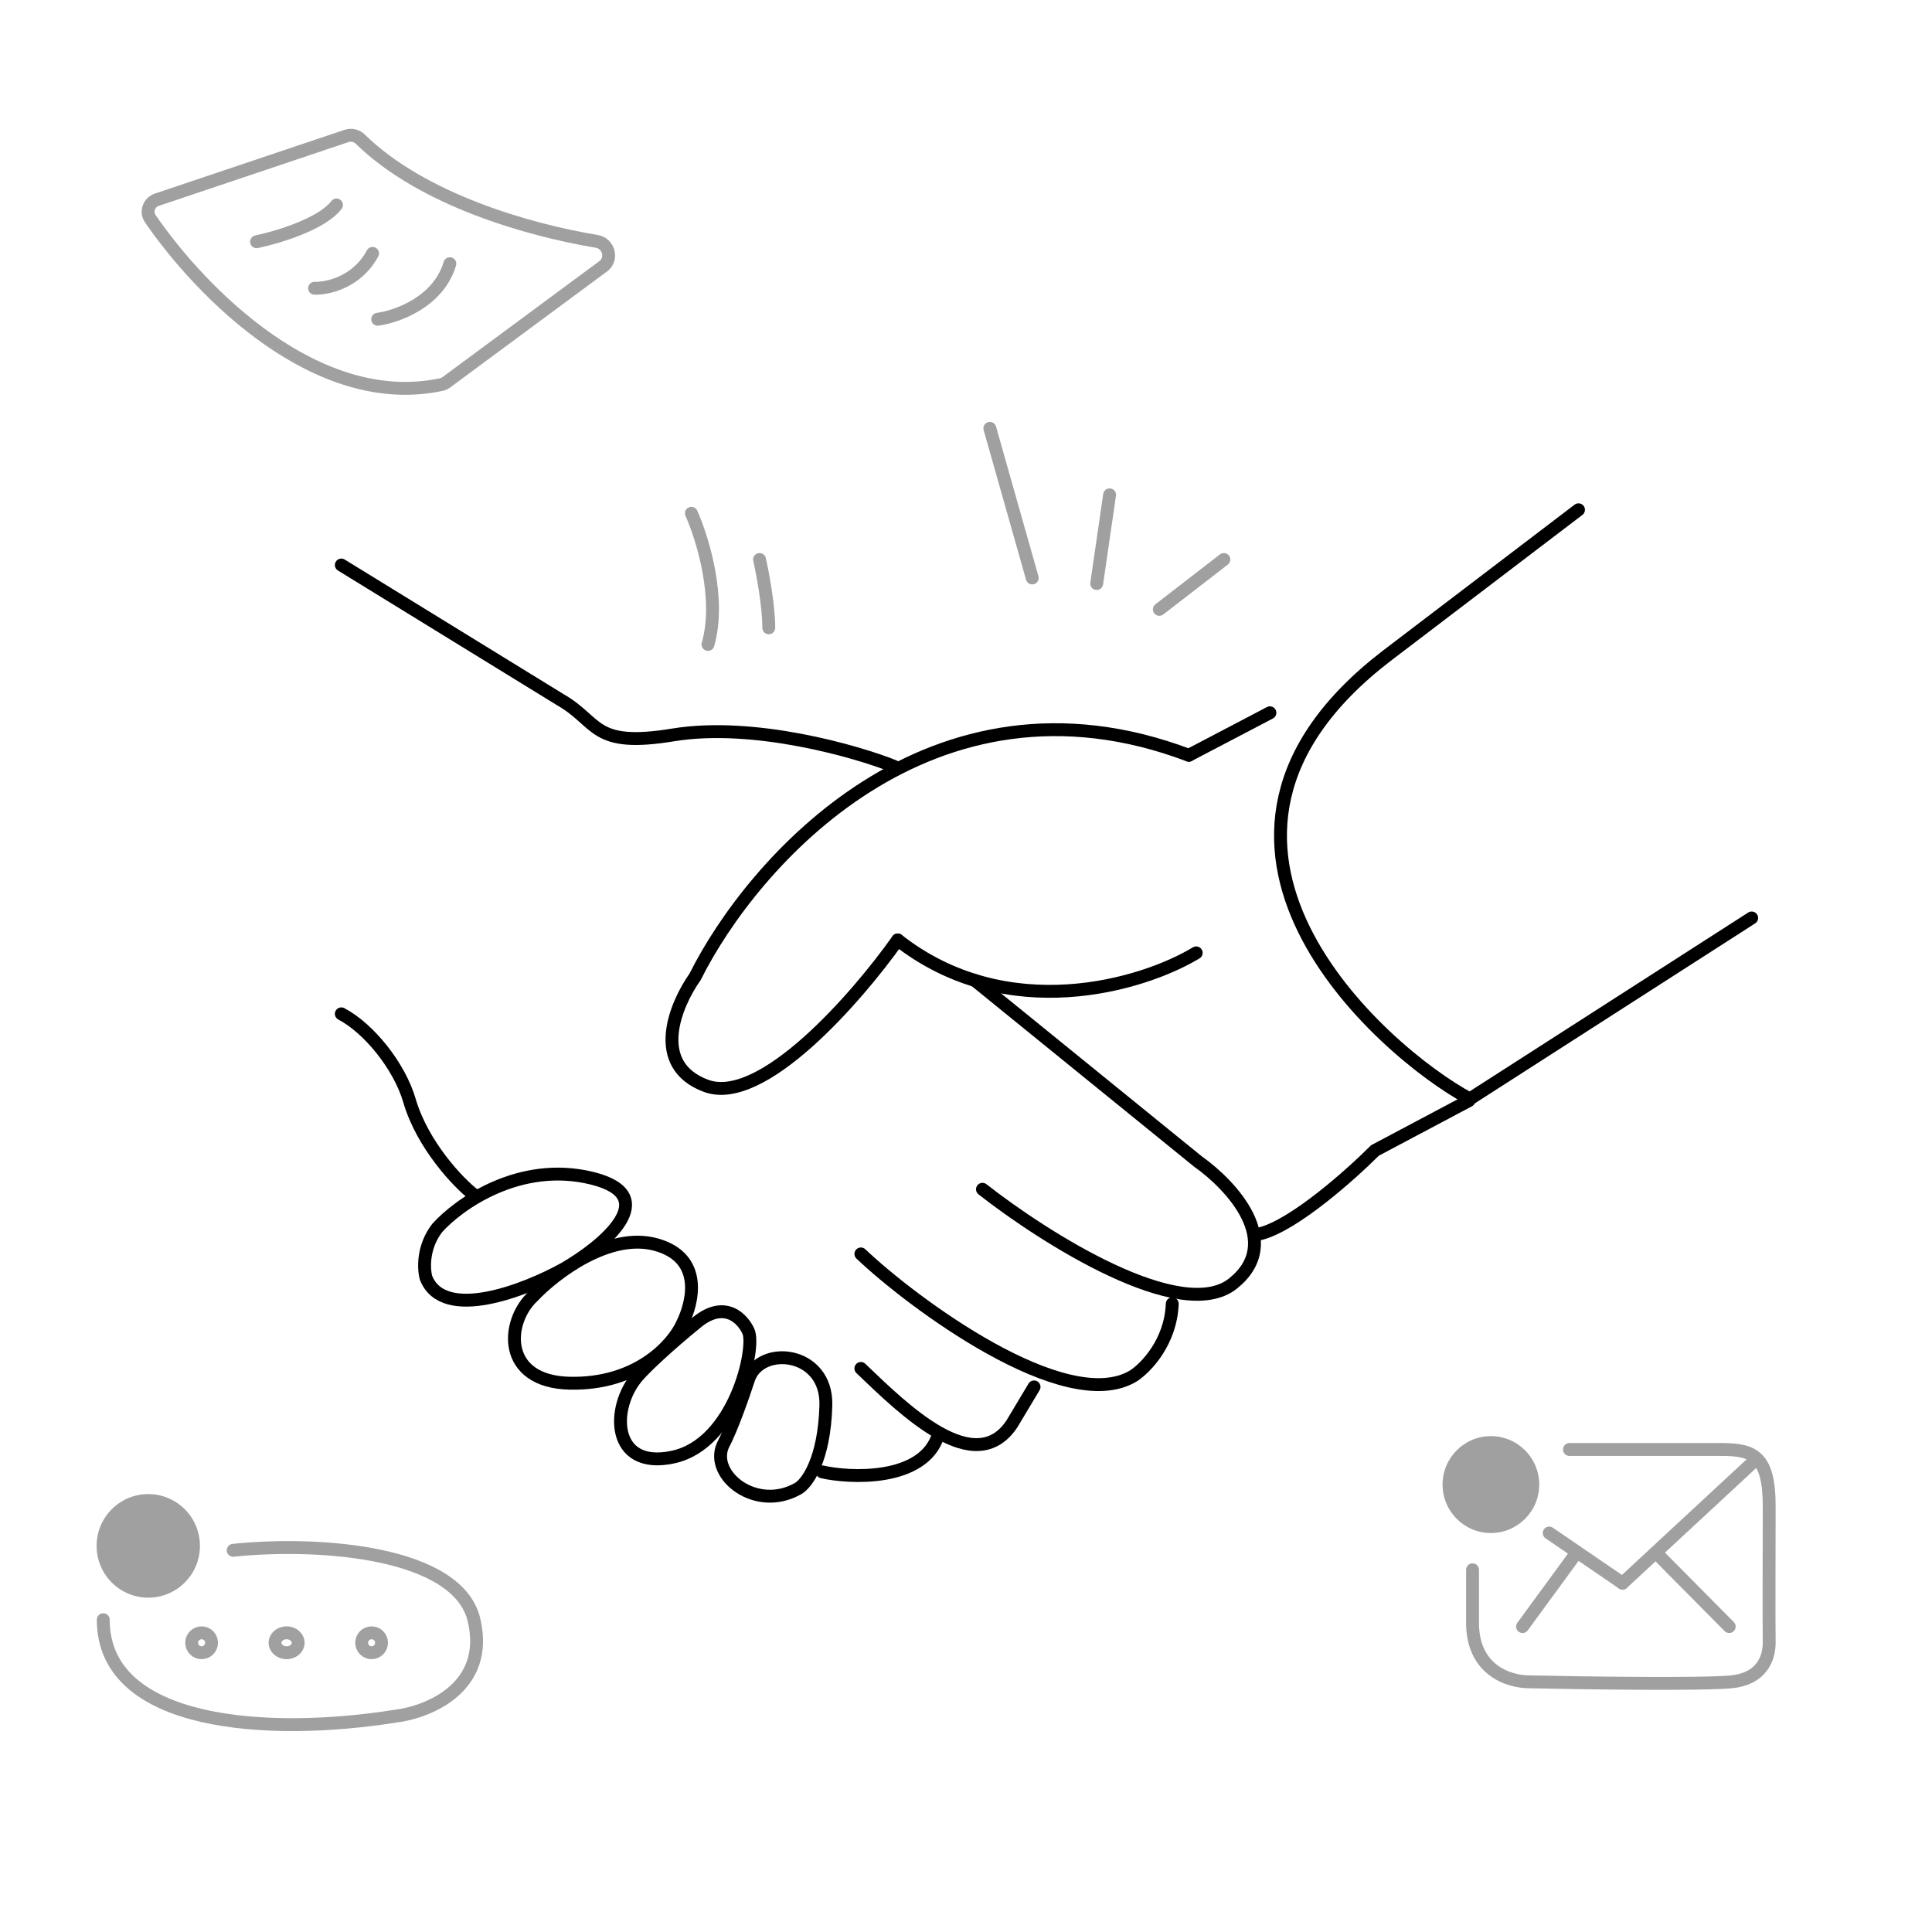 <svg width="300" height="300" viewBox="0 0 300 300" fill="none" xmlns="http://www.w3.org/2000/svg">
<path d="M127.668 228.55C131.768 229.507 143.403 230.157 145.691 222.815" stroke="black" stroke-width="2" stroke-linecap="round"/>
<path d="M133.675 212.49C140.541 219.086 151.413 229.698 157.134 221.094L160.567 215.358" stroke="black" stroke-width="2" stroke-linecap="round"/>
<path d="M133.679 194.708C141.499 202.164 165.491 220.06 176.019 213.635C177.926 212.393 181.798 208.415 182.028 202.45" stroke="black" stroke-width="2" stroke-linecap="round"/>
<path d="M152.558 184.671C162.19 192.224 183.456 205.721 191.466 199.297C199.478 192.874 191.181 184.002 186.031 180.37L151.414 152.264" stroke="black" stroke-width="2" stroke-linecap="round"/>
<path d="M53 157.427C57.291 159.687 62.026 165.548 63.585 170.906C65.588 177.789 71.214 183.717 73.598 185.533" stroke="black" stroke-width="2" stroke-linecap="round"/>
<path d="M138.827 118.997C133.104 116.702 117.084 112.056 104.496 114.122C91.908 116.187 93.052 112.114 87.044 108.673L53 87.737" stroke="black" stroke-width="2" stroke-linecap="round"/>
<path d="M184.602 117.275L197.19 110.68M195.759 191.554C201.024 190.177 209.778 182.377 213.497 178.648L228.086 170.905" stroke="black" stroke-width="2" stroke-linecap="round"/>
<path d="M185.746 147.961C177.354 153.028 156.337 159.26 139.4 145.955" stroke="black" stroke-width="2" stroke-linecap="round"/>
<path d="M139.397 145.956C133.103 154.845 118.341 171.824 109.644 168.612C100.946 165.399 104.875 155.993 107.927 151.692C116.796 133.91 144.546 102.134 184.598 117.277" stroke="black" stroke-width="2" stroke-linecap="round"/>
<path d="M128.24 218.225C128.011 226.714 125.284 230.367 123.949 231.131C117.441 234.86 110.217 229.124 112.233 224.462C113.617 221.879 115.471 216.552 116.225 214.21C117.98 208.762 128.469 209.736 128.24 218.225Z" stroke="black" stroke-width="2" stroke-linecap="round"/>
<path d="M104.495 226.256C94.883 228.322 94.769 218.514 99.06 213.638C100.435 212.077 103.866 208.865 108.215 205.321C112.563 201.777 115.367 204.801 116.225 206.756C117.358 209.336 114.108 224.192 104.495 226.256Z" stroke="black" stroke-width="2" stroke-linecap="round"/>
<path d="M88.476 214.785C77.948 214.556 78.463 205.321 82.754 201.306C86.092 197.769 94.598 191.21 101.922 193.276C109.246 195.341 107.644 202.166 105.927 205.607C104.497 208.762 99.004 215.014 88.476 214.785Z" stroke="black" stroke-width="2" stroke-linecap="round"/>
<path d="M91.909 182.951C80.694 180.197 71.215 186.965 67.877 190.694C65.589 193.676 65.779 197.099 66.161 198.436C68.907 205.321 81.609 200.349 87.617 197.003C93.721 193.467 103.123 185.704 91.909 182.951Z" stroke="black" stroke-width="2" stroke-linecap="round"/>
<path d="M107.356 79.706C109.073 83.53 111.991 92.956 109.931 100.068" stroke="#A0A0A0" stroke-width="2" stroke-linecap="round"/>
<path d="M117.943 86.879C118.42 88.982 119.374 94.049 119.374 97.49" stroke="#A0A0A0" stroke-width="2" stroke-linecap="round"/>
<path d="M153.703 66.515L160.284 89.744" stroke="#A0A0A0" stroke-width="2" stroke-linecap="round"/>
<path d="M172.298 76.839L170.295 90.605" stroke="#A0A0A0" stroke-width="2" stroke-linecap="round"/>
<path d="M190.039 86.879L180.025 94.622" stroke="#A0A0A0" stroke-width="2" stroke-linecap="round"/>
<path d="M245.108 79.159L215.355 101.815C177.591 130.781 214.496 163.283 228.229 170.643L272.001 142.539" stroke="black" stroke-width="2" stroke-linecap="round"/>
<path d="M23.023 248.085C27.454 248.085 31.046 244.484 31.046 240.043C31.046 235.601 27.454 232 23.023 232C18.592 232 15 235.601 15 240.043C15 244.484 18.592 248.085 23.023 248.085Z" fill="#A0A0A0"/>
<path d="M36.209 240.728C49.781 239.327 71.077 240.985 73.594 251.508C76.111 262.033 66.5 265.882 61.379 266.491C41.884 269.597 16.035 268.136 16.035 251.508" stroke="#A0A0A0" stroke-width="2" stroke-linecap="round"/>
<path d="M31.305 256.635C32.157 256.635 32.848 255.942 32.848 255.088C32.848 254.234 32.157 253.541 31.305 253.541C30.453 253.541 29.762 254.234 29.762 255.088C29.762 255.942 30.453 256.635 31.305 256.635Z" stroke="#A0A0A0" stroke-width="2"/>
<path d="M46.305 255.088C46.305 255.838 45.607 256.636 44.503 256.636C43.399 256.636 42.701 255.838 42.701 255.088C42.701 254.339 43.399 253.542 44.503 253.542C45.607 253.542 46.305 254.339 46.305 255.088Z" stroke="#A0A0A0" stroke-width="2"/>
<path d="M57.702 256.635C58.554 256.635 59.245 255.942 59.245 255.088C59.245 254.234 58.554 253.541 57.702 253.541C56.85 253.541 56.159 254.234 56.159 255.088C56.159 255.942 56.85 256.635 57.702 256.635Z" stroke="#A0A0A0" stroke-width="2"/>
<path d="M231.505 238.047C235.65 238.047 239.011 234.679 239.011 230.524C239.011 226.368 235.65 223 231.505 223C227.36 223 224 226.368 224 230.524C224 234.679 227.36 238.047 231.505 238.047Z" fill="#A0A0A0"/>
<path d="M243.705 225.075C248.257 225.075 261.263 225.075 267.38 225.075C272.335 225.075 274.721 226.174 274.721 233.866C274.721 241.34 274.66 251.02 274.721 254.927C274.764 257.674 273.401 260.714 268.849 261.153C264.297 261.593 246.03 261.337 237.466 261.153C234.284 261.153 228.655 259.346 228.656 251.997V243.755" stroke="#A0A0A0" stroke-width="2" stroke-linecap="round"/>
<path d="M240.561 238.048L251.947 245.831" stroke="#A0A0A0" stroke-width="2" stroke-linecap="round"/>
<path d="M251.949 245.831L272.654 226.632" stroke="#A0A0A0" stroke-width="2" stroke-linecap="round"/>
<path d="M236.42 252.574L244.768 241.16M257.196 241.16L268.511 252.574" stroke="#A0A0A0" stroke-width="2" stroke-linecap="round"/>
<path d="M58.648 49.572C61.649 49.171 68.091 46.885 69.851 40.949" stroke="#A0A0A0" stroke-width="2" stroke-linecap="round"/>
<path d="M48.848 44.76C50.848 44.826 55.45 43.837 57.85 39.345" stroke="#A0A0A0" stroke-width="2" stroke-linecap="round"/>
<path d="M39.843 37.539C43.044 36.873 50.005 34.797 52.246 31.827" stroke="#A0A0A0" stroke-width="2" stroke-linecap="round"/>
<path d="M68.542 59.713C49.258 63.837 31.263 45.475 23.341 33.969C22.6 32.892 23.123 31.427 24.36 31.011L53.828 21.105C54.572 20.855 55.389 21.064 55.951 21.613C65.588 31.04 82.115 35.727 92.699 37.487C94.527 37.791 95.177 40.233 93.686 41.335L69.292 59.372C69.069 59.537 68.812 59.655 68.542 59.713Z" stroke="#A0A0A0" stroke-width="2" stroke-linecap="round"/>
</svg>
